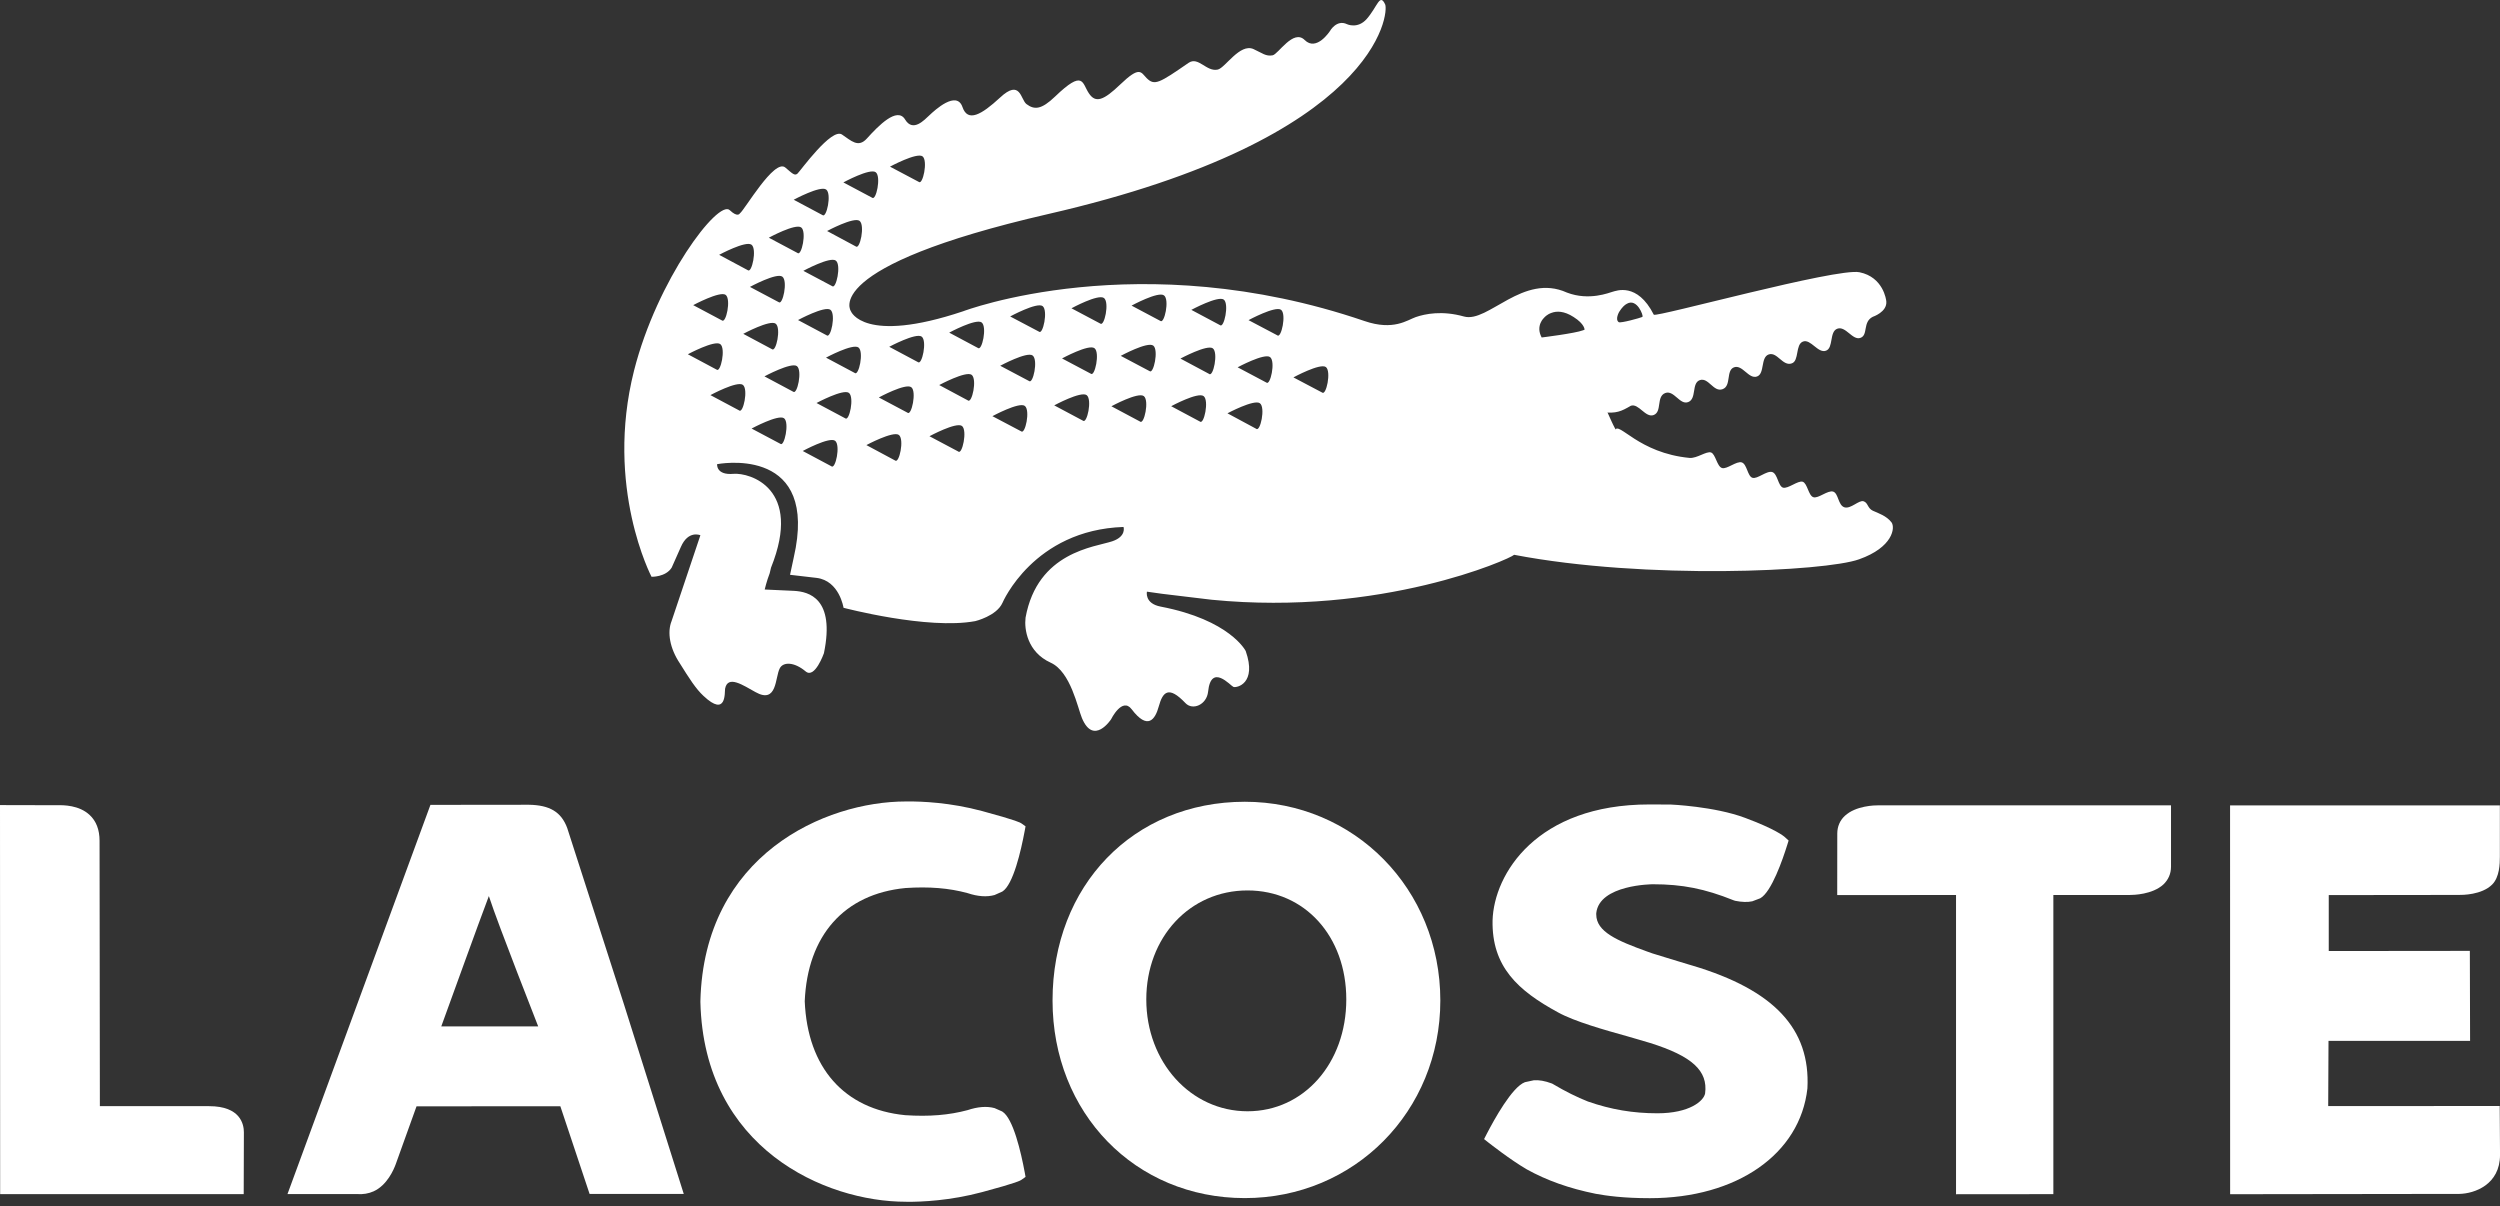 <svg width="114" height="55" viewBox="0 0 114 55" fill="none" xmlns="http://www.w3.org/2000/svg">
<rect x="0" y="0" width="114" height="55" fill="#333333" stroke="none"/>
<path fill-rule="evenodd" clip-rule="evenodd" d="M73.824 19.817C73.282 19.095 73.189 17.818 72.089 17.705C71.022 17.417 69.96 17.109 68.884 16.86C66.775 17.203 64.666 17.546 62.558 17.89C62.311 19.026 62.063 20.163 61.816 21.299C65.226 21.744 68.636 22.189 72.045 22.634C72.935 23.226 73.824 23.819 74.714 24.412C77.036 24.66 79.359 24.907 81.681 25.154C82.768 24.758 83.855 24.363 84.942 23.968C81.562 22.877 78.101 22.008 74.816 20.649C74.412 20.463 74.132 20.123 73.824 19.817Z" fill="white"/>
<path d="M86.253 23.82C86.024 23.522 85.656 23.403 85.401 23.289C85.152 23.171 85.188 22.928 84.98 22.858C84.767 22.789 84.394 23.224 84.104 23.133C83.815 23.039 83.836 22.498 83.594 22.418C83.347 22.34 82.916 22.745 82.692 22.673C82.465 22.608 82.421 22.04 82.202 21.967C81.986 21.901 81.527 22.305 81.303 22.236C81.078 22.16 81.063 21.607 80.814 21.525C80.565 21.448 80.128 21.862 79.911 21.787C79.686 21.718 79.665 21.166 79.426 21.086C79.185 21.009 78.743 21.415 78.521 21.341C78.292 21.268 78.229 20.7 78.021 20.632C77.807 20.567 77.391 20.901 77.053 20.882C74.704 20.663 73.805 19.185 73.645 19.622C73.489 20.051 74.135 21.093 74.948 21.445C75.596 21.727 82.593 23.663 82.776 23.75C82.955 23.838 83.397 24.035 83.239 24.29C82.996 24.616 82.313 24.294 82.139 24.15C81.963 24.003 82.003 23.95 81.838 23.906C81.462 23.817 81.254 24.5 80.858 24.409C80.497 24.328 80.522 23.602 80.156 23.518C79.751 23.42 79.568 24.107 79.183 24.017C78.864 23.945 78.82 23.207 78.477 23.124C78.084 23.029 77.905 23.718 77.495 23.623C77.142 23.54 77.162 22.82 76.793 22.731C76.424 22.644 76.168 23.312 75.82 23.233C75.47 23.152 75.419 22.416 75.109 22.342C74.792 22.272 74.542 22.646 74.116 22.702C74.116 22.702 72.892 23.032 70.957 21.011C69.018 18.994 68.223 18.602 67.12 19.424C65.318 20.765 64.199 19.878 63.873 19.479C63.481 19.022 63.891 18.602 63.891 18.602C63.891 18.602 64.463 19.485 65.184 19.501C66.344 19.536 67.22 17.952 69.209 17.923C71.729 17.833 72.385 18.728 73.074 18.799C73.712 18.862 73.925 18.759 74.367 18.503H74.364C74.721 18.375 75.032 19.066 75.406 18.926C75.802 18.777 75.513 18.081 75.939 17.921C76.337 17.779 76.597 18.478 76.978 18.336C77.379 18.19 77.124 17.474 77.509 17.335C77.905 17.192 78.136 17.898 78.548 17.747C78.961 17.601 78.694 16.893 79.07 16.75C79.458 16.609 79.739 17.304 80.12 17.168C80.481 17.039 80.274 16.299 80.65 16.164C81.04 16.024 81.293 16.722 81.708 16.569C82.05 16.45 81.861 15.709 82.216 15.575C82.57 15.442 82.899 16.129 83.267 15.991C83.613 15.864 83.411 15.127 83.779 14.99C84.168 14.849 84.469 15.536 84.837 15.407C85.201 15.276 84.925 14.682 85.4 14.446C85.4 14.446 86.058 14.229 86.016 13.746C86.011 13.665 85.875 12.633 84.791 12.414C83.749 12.205 75.52 14.481 75.413 14.35C74.656 12.853 73.685 13.269 73.538 13.303C73.387 13.341 72.468 13.732 71.451 13.341C69.452 12.436 67.857 14.736 66.762 14.434C65.754 14.15 64.983 14.314 64.561 14.458C64.174 14.592 63.547 15.095 62.217 14.638C51.942 11.13 43.911 14.197 43.911 14.197C39.383 15.71 38.804 14.197 38.804 14.197C38.804 14.197 37.314 12.173 47.806 9.758C62.886 6.294 63.341 0.561 63.162 0.199C62.915 -0.327 62.82 0.293 62.324 0.863C61.907 1.336 61.422 1.102 61.422 1.102C60.948 0.874 60.645 1.416 60.645 1.416C60.645 1.416 60.034 2.364 59.494 1.825C58.976 1.306 58.287 2.477 58.03 2.523C57.721 2.578 57.571 2.427 57.158 2.237C56.538 1.963 55.873 3.092 55.533 3.172C55.012 3.291 54.646 2.558 54.198 2.867C52.858 3.793 52.647 3.921 52.286 3.561C52.019 3.289 51.98 2.993 51.085 3.85C50.323 4.581 49.958 4.718 49.652 4.253C49.337 3.786 49.419 3.148 48.11 4.404C47.485 5.004 47.165 5.015 46.807 4.746C46.537 4.543 46.539 3.577 45.6 4.452C44.749 5.239 44.131 5.584 43.89 4.885C43.624 4.1 42.621 5.03 42.389 5.249C42.149 5.468 41.633 6.047 41.272 5.449C40.911 4.848 40.046 5.745 39.531 6.315C39.135 6.757 38.814 6.416 38.395 6.135C37.919 5.809 36.495 7.797 36.366 7.916C36.236 8.029 36.136 7.916 35.81 7.639C35.308 7.215 33.956 9.577 33.737 9.731C33.737 9.731 33.644 9.935 33.275 9.582C32.75 9.083 29.964 12.751 28.912 16.901C27.567 22.221 29.71 26.301 29.71 26.301C29.71 26.301 30.354 26.32 30.628 25.885L31.046 24.945C31.384 24.161 31.938 24.407 31.938 24.407L30.625 28.319C30.417 28.834 30.542 29.562 31.002 30.251C31.434 30.944 31.732 31.412 32.079 31.733C33.146 32.738 33.037 31.55 33.065 31.401C33.19 30.765 33.894 31.254 34.447 31.558C35.45 32.122 35.339 30.878 35.559 30.473C35.711 30.182 36.205 30.169 36.74 30.618C37.157 30.966 37.571 29.786 37.571 29.786C38.091 27.271 36.87 26.98 36.209 26.943L34.87 26.882C34.87 26.882 34.959 26.499 35.098 26.141L35.158 25.887C36.617 22.251 34.178 21.549 33.449 21.607C32.644 21.679 32.7 21.166 32.7 21.166C32.7 21.166 37.108 20.298 36.286 24.972C36.286 24.972 36.124 25.786 36.026 26.211L37.237 26.352C38.279 26.482 38.465 27.715 38.465 27.715C38.465 27.715 42.298 28.728 44.472 28.323C44.472 28.323 45.444 28.092 45.714 27.487C45.714 27.487 47.122 24.169 51.233 24.029C51.233 24.029 51.377 24.459 50.721 24.682C49.933 24.948 47.309 25.156 46.764 28.17V28.182C46.705 28.677 46.837 29.73 47.91 30.218C48.824 30.63 49.146 32.294 49.336 32.743C49.868 34.019 50.665 32.8 50.665 32.8C50.665 32.8 51.17 31.77 51.603 32.341C52.335 33.305 52.675 32.819 52.842 32.206C53.024 31.544 53.289 31.255 54.055 32.06C54.383 32.41 55.025 32.139 55.089 31.541C55.225 30.225 56.114 31.272 56.242 31.322C56.394 31.38 57.325 31.171 56.804 29.686C56.804 29.686 56.1 28.271 52.926 27.661C52.181 27.519 52.3 26.98 52.3 26.98L52.999 27.078C53.207 27.112 55.053 27.317 55.25 27.348C62.992 28.113 68.867 25.486 69.044 25.299C75.058 26.451 83.237 26.058 84.772 25.505C86.315 24.961 86.43 24.06 86.253 23.82ZM73.834 14.222C73.96 14.02 74.079 13.905 74.188 13.85C74.655 13.584 74.953 14.415 74.896 14.446C74.893 14.447 74.882 14.45 74.878 14.452C74.877 14.454 74.877 14.457 74.876 14.458C74.803 14.493 73.902 14.749 73.814 14.69C73.635 14.566 73.834 14.222 73.834 14.222ZM70.415 14.485C70.415 14.485 70.531 14.338 70.756 14.264C70.978 14.183 71.313 14.169 71.757 14.456C72.269 14.78 72.256 15.034 72.256 15.034C72.239 15.042 72.216 15.051 72.191 15.06C71.82 15.203 70.3 15.389 70.3 15.389C70.005 14.845 70.415 14.485 70.415 14.485ZM42.068 7.13C42.323 7.327 42.078 8.461 41.896 8.294L40.584 7.599C40.584 7.599 41.806 6.939 42.068 7.13ZM39.933 7.854C40.191 8.046 39.95 9.183 39.766 9.014L38.458 8.318C38.458 8.318 39.674 7.657 39.933 7.854ZM39.195 10.071C39.454 10.264 39.211 11.402 39.026 11.238L37.715 10.534C37.715 10.534 38.934 9.878 39.195 10.071ZM37.946 13.047L36.633 12.35C36.633 12.35 37.854 11.688 38.113 11.883C38.375 12.076 38.124 13.214 37.946 13.047ZM37.698 15.291L36.39 14.594C36.39 14.594 37.608 13.936 37.867 14.126C38.127 14.318 37.885 15.451 37.698 15.291ZM37.674 8.644C37.935 8.838 37.689 9.969 37.506 9.808L36.193 9.108C36.193 9.108 37.416 8.448 37.674 8.644ZM36.536 10.372C36.793 10.565 36.55 11.697 36.368 11.536L35.058 10.839C35.058 10.839 36.277 10.176 36.536 10.372ZM34.197 13.083C34.197 13.083 35.42 12.419 35.675 12.616C35.936 12.808 35.691 13.942 35.508 13.778L34.197 13.083ZM35.201 15.922L33.893 15.223C33.893 15.223 35.113 14.566 35.371 14.76C35.631 14.953 35.387 16.085 35.201 15.922ZM34.269 11.159C34.527 11.348 34.283 12.484 34.099 12.32L32.793 11.62C32.793 11.62 34.007 10.964 34.269 11.159ZM33.089 13.445C33.349 13.638 33.106 14.778 32.918 14.61L31.61 13.914C31.61 13.914 32.83 13.259 33.089 13.445ZM31.366 16.154C31.366 16.154 32.586 15.498 32.844 15.691C33.106 15.882 32.857 17.019 32.677 16.854L31.366 16.154ZM33.705 18.715L32.395 18.017C32.395 18.017 33.615 17.357 33.875 17.55C34.134 17.745 33.887 18.878 33.705 18.715ZM35.583 20.237L34.273 19.542C34.273 19.542 35.494 18.881 35.753 19.073C36.01 19.263 35.762 20.405 35.583 20.237ZM36.17 17.862L34.859 17.162C34.859 17.162 36.08 16.506 36.339 16.694C36.598 16.888 36.353 18.021 36.17 17.862ZM37.912 21.262L36.605 20.565C36.605 20.565 37.818 19.906 38.08 20.099C38.339 20.294 38.098 21.422 37.912 21.262ZM38.541 19.074L37.233 18.377C37.233 18.377 38.451 17.722 38.709 17.915C38.968 18.106 38.727 19.241 38.541 19.074ZM38.975 17.006L37.666 16.308C37.666 16.308 38.884 15.652 39.146 15.845C39.405 16.04 39.157 17.169 38.975 17.006ZM40.816 20.998L39.507 20.296C39.507 20.296 40.725 19.642 40.987 19.832C41.249 20.025 41.001 21.163 40.816 20.998ZM41.383 18.819L40.075 18.124C40.075 18.124 41.295 17.461 41.554 17.657C41.809 17.844 41.564 18.982 41.383 18.819ZM41.858 16.512L40.549 15.814C40.549 15.814 41.768 15.16 42.029 15.35C42.287 15.544 42.041 16.676 41.858 16.512ZM43.697 20.589L42.384 19.892C42.384 19.892 43.604 19.232 43.866 19.424C44.123 19.622 43.875 20.757 43.697 20.589ZM44.137 18.259L42.828 17.558C42.828 17.558 44.049 16.901 44.307 17.092C44.567 17.288 44.321 18.416 44.137 18.259ZM44.593 15.867L43.284 15.168C43.284 15.168 44.503 14.511 44.763 14.703C45.022 14.901 44.777 16.031 44.593 15.867ZM46.564 19.668L45.254 18.977C45.254 18.977 46.474 18.317 46.73 18.509C46.993 18.701 46.747 19.834 46.564 19.668ZM46.922 17.373L45.61 16.679C45.61 16.679 46.83 16.02 47.087 16.21C47.353 16.405 47.104 17.543 46.922 17.373ZM47.377 15.123L46.064 14.43C46.064 14.43 47.286 13.767 47.543 13.958C47.802 14.154 47.557 15.291 47.377 15.123ZM49.383 19.183L48.073 18.485C48.073 18.485 49.29 17.825 49.552 18.018C49.814 18.213 49.567 19.344 49.383 19.183ZM49.74 17.04L48.429 16.345C48.429 16.345 49.651 15.68 49.908 15.878C50.167 16.066 49.922 17.206 49.74 17.04ZM50.172 14.754L48.859 14.058C48.859 14.058 50.08 13.392 50.342 13.59C50.6 13.785 50.358 14.916 50.172 14.754ZM51.987 19.223L50.68 18.526C50.68 18.526 51.898 17.864 52.157 18.062C52.417 18.252 52.171 19.386 51.987 19.223ZM52.419 16.922L51.106 16.227C51.106 16.227 52.329 15.563 52.589 15.76C52.846 15.954 52.6 17.086 52.419 16.922ZM52.91 14.632L51.599 13.936C51.599 13.936 52.82 13.272 53.079 13.47C53.341 13.662 53.093 14.798 52.91 14.632ZM54.717 19.223L53.406 18.523C53.406 18.523 54.624 17.864 54.884 18.062C55.143 18.252 54.902 19.386 54.717 19.223ZM55.136 17.05L53.828 16.351C53.828 16.351 55.045 15.697 55.304 15.884C55.565 16.079 55.32 17.216 55.136 17.05ZM55.632 14.826L54.325 14.13C54.325 14.13 55.544 13.472 55.804 13.662C56.059 13.855 55.815 14.99 55.632 14.826ZM57.282 19.552L55.972 18.847C55.972 18.847 57.193 18.194 57.452 18.389C57.714 18.578 57.469 19.714 57.282 19.552ZM57.746 17.444L56.436 16.749C56.436 16.749 57.658 16.09 57.915 16.283C58.177 16.48 57.924 17.611 57.746 17.444ZM58.246 15.291L56.933 14.598C56.933 14.598 58.154 13.938 58.415 14.126C58.673 14.318 58.424 15.451 58.246 15.291ZM60.288 17.899L58.98 17.209C58.98 17.209 60.198 16.547 60.46 16.737C60.717 16.932 60.472 18.066 60.288 17.899Z" fill="white"/>
<path d="M25.863 37.751C25.59 37.025 25.07 36.712 24.118 36.697C24.032 36.695 19.628 36.702 19.628 36.702L13.109 54.45C13.109 54.45 16.28 54.45 16.282 54.45C16.556 54.47 16.81 54.427 17.038 54.324C17.656 54.043 17.959 53.327 18.047 53.083C18.047 53.089 18.933 50.61 18.994 50.448C19.448 50.448 25.203 50.446 25.552 50.446C25.689 50.864 26.885 54.442 26.885 54.442H31.179L28.455 45.804L25.863 37.751ZM24.541 46.803C23.89 46.803 20.379 46.804 20.122 46.804C20.599 45.499 21.785 42.197 22.292 40.861C22.73 42.209 24.53 46.759 24.541 46.803Z" fill="white"/>
<path d="M56.762 36.56H56.76C51.68 36.566 47.996 40.379 47.996 45.622C47.996 50.758 51.762 54.633 56.762 54.633C61.76 54.633 65.679 50.677 65.679 45.622C65.679 40.539 61.76 36.56 56.762 36.56ZM56.889 50.674C54.3 50.674 52.271 48.434 52.271 45.574C52.271 42.739 54.257 40.604 56.886 40.604C59.497 40.604 61.391 42.693 61.391 45.574C61.391 48.483 59.454 50.674 56.889 50.674Z" fill="white"/>
<path d="M77.172 44.03L77.005 43.981C77.01 43.983 75.354 43.48 75.35 43.475L75.102 43.387C73.749 42.898 72.789 42.489 72.789 41.701C72.789 41.681 72.789 41.661 72.789 41.643C72.923 40.336 75.35 40.322 75.374 40.322C76.712 40.322 77.74 40.526 79.044 41.05L79.072 41.06L79.127 41.077C79.428 41.138 79.692 41.146 79.905 41.099L80.266 40.962C80.784 40.677 81.299 39.168 81.497 38.533L81.561 38.329L81.401 38.183C81.339 38.123 80.959 37.81 79.578 37.295C78.174 36.769 76.185 36.687 76.185 36.687L75.204 36.683C70.08 36.683 68.124 39.845 68.061 41.969C68.019 44.085 69.224 45.174 71.044 46.163C71.806 46.585 73.197 46.973 74.206 47.255C74.201 47.25 75.25 47.561 75.25 47.561C77.159 48.161 77.888 48.827 77.753 49.86C77.692 50.201 77.047 50.766 75.581 50.766C74.466 50.766 73.458 50.595 72.409 50.229C71.906 50.029 71.384 49.77 70.834 49.444L70.808 49.427L70.751 49.402C70.447 49.289 70.174 49.241 69.939 49.261L69.536 49.348C68.948 49.568 68.13 51.062 67.802 51.693L67.674 51.943L67.896 52.119C67.936 52.146 68.846 52.87 69.62 53.322C70.53 53.827 71.553 54.192 72.76 54.436C73.247 54.525 74.02 54.637 75.231 54.637C79.201 54.637 82.086 52.626 82.418 49.631C82.562 46.913 80.895 45.14 77.172 44.03Z" fill="white"/>
<path d="M85.658 36.723C85.493 36.721 84.627 36.738 84.129 37.199C83.9 37.409 83.78 37.691 83.78 38.008L83.777 40.816C83.777 40.816 88.568 40.812 89.195 40.812C89.195 41.472 89.195 54.457 89.195 54.457L93.633 54.453C93.633 54.453 93.633 41.471 93.633 40.812C94.225 40.811 97.12 40.811 97.12 40.811C97.284 40.811 98.148 40.792 98.648 40.334C98.875 40.119 98.998 39.844 98.998 39.522V36.723H85.658Z" fill="white"/>
<path d="M9.536 50.441C9.536 50.441 5.809 50.441 4.554 50.441C4.554 49.786 4.54 38.343 4.54 38.343C4.54 37.841 4.39 37.442 4.087 37.163C3.605 36.71 2.886 36.712 2.618 36.718L0 36.712L0.007 54.451H11.113L11.121 51.632C11.121 51.271 10.967 50.441 9.536 50.441Z" fill="white"/>
<path d="M41.291 40.494C42.367 40.423 43.273 40.494 44.128 40.728C44.586 40.881 45.001 40.912 45.352 40.813C45.353 40.812 45.706 40.655 45.706 40.655C46.203 40.349 46.558 38.79 46.726 37.891L46.765 37.681L46.584 37.551C46.539 37.517 46.397 37.419 44.789 36.985C43.324 36.59 42.02 36.542 41.378 36.546L41.307 36.547C37.631 36.547 32.096 38.973 31.938 45.654V45.692C32.096 52.374 37.632 54.8 41.31 54.8L41.378 54.803C42.02 54.805 43.322 54.753 44.789 54.359C46.398 53.928 46.539 53.829 46.585 53.795L46.765 53.667L46.727 53.456C46.559 52.552 46.203 50.996 45.706 50.688V50.686L45.353 50.53C45.001 50.434 44.586 50.466 44.121 50.622C43.271 50.85 42.366 50.924 41.278 50.852C38.494 50.58 36.822 48.686 36.696 45.657C36.822 42.658 38.494 40.764 41.291 40.494Z" fill="white"/>
<path d="M112.151 54.442C112.836 54.427 114.001 54.023 114.001 52.66L113.987 50.434L106.166 50.437C106.166 50.437 106.18 47.886 106.18 47.464C106.821 47.464 112.636 47.464 112.636 47.464L112.625 43.36C112.625 43.36 106.83 43.367 106.191 43.367C106.189 42.882 106.191 41.304 106.191 40.816C106.83 40.816 112.117 40.809 112.117 40.809C112.28 40.811 113.165 40.812 113.644 40.334C113.979 39.998 113.994 39.388 113.994 39.07V36.727H101.691L101.694 54.456L112.151 54.442Z" fill="white"/>
</svg>
